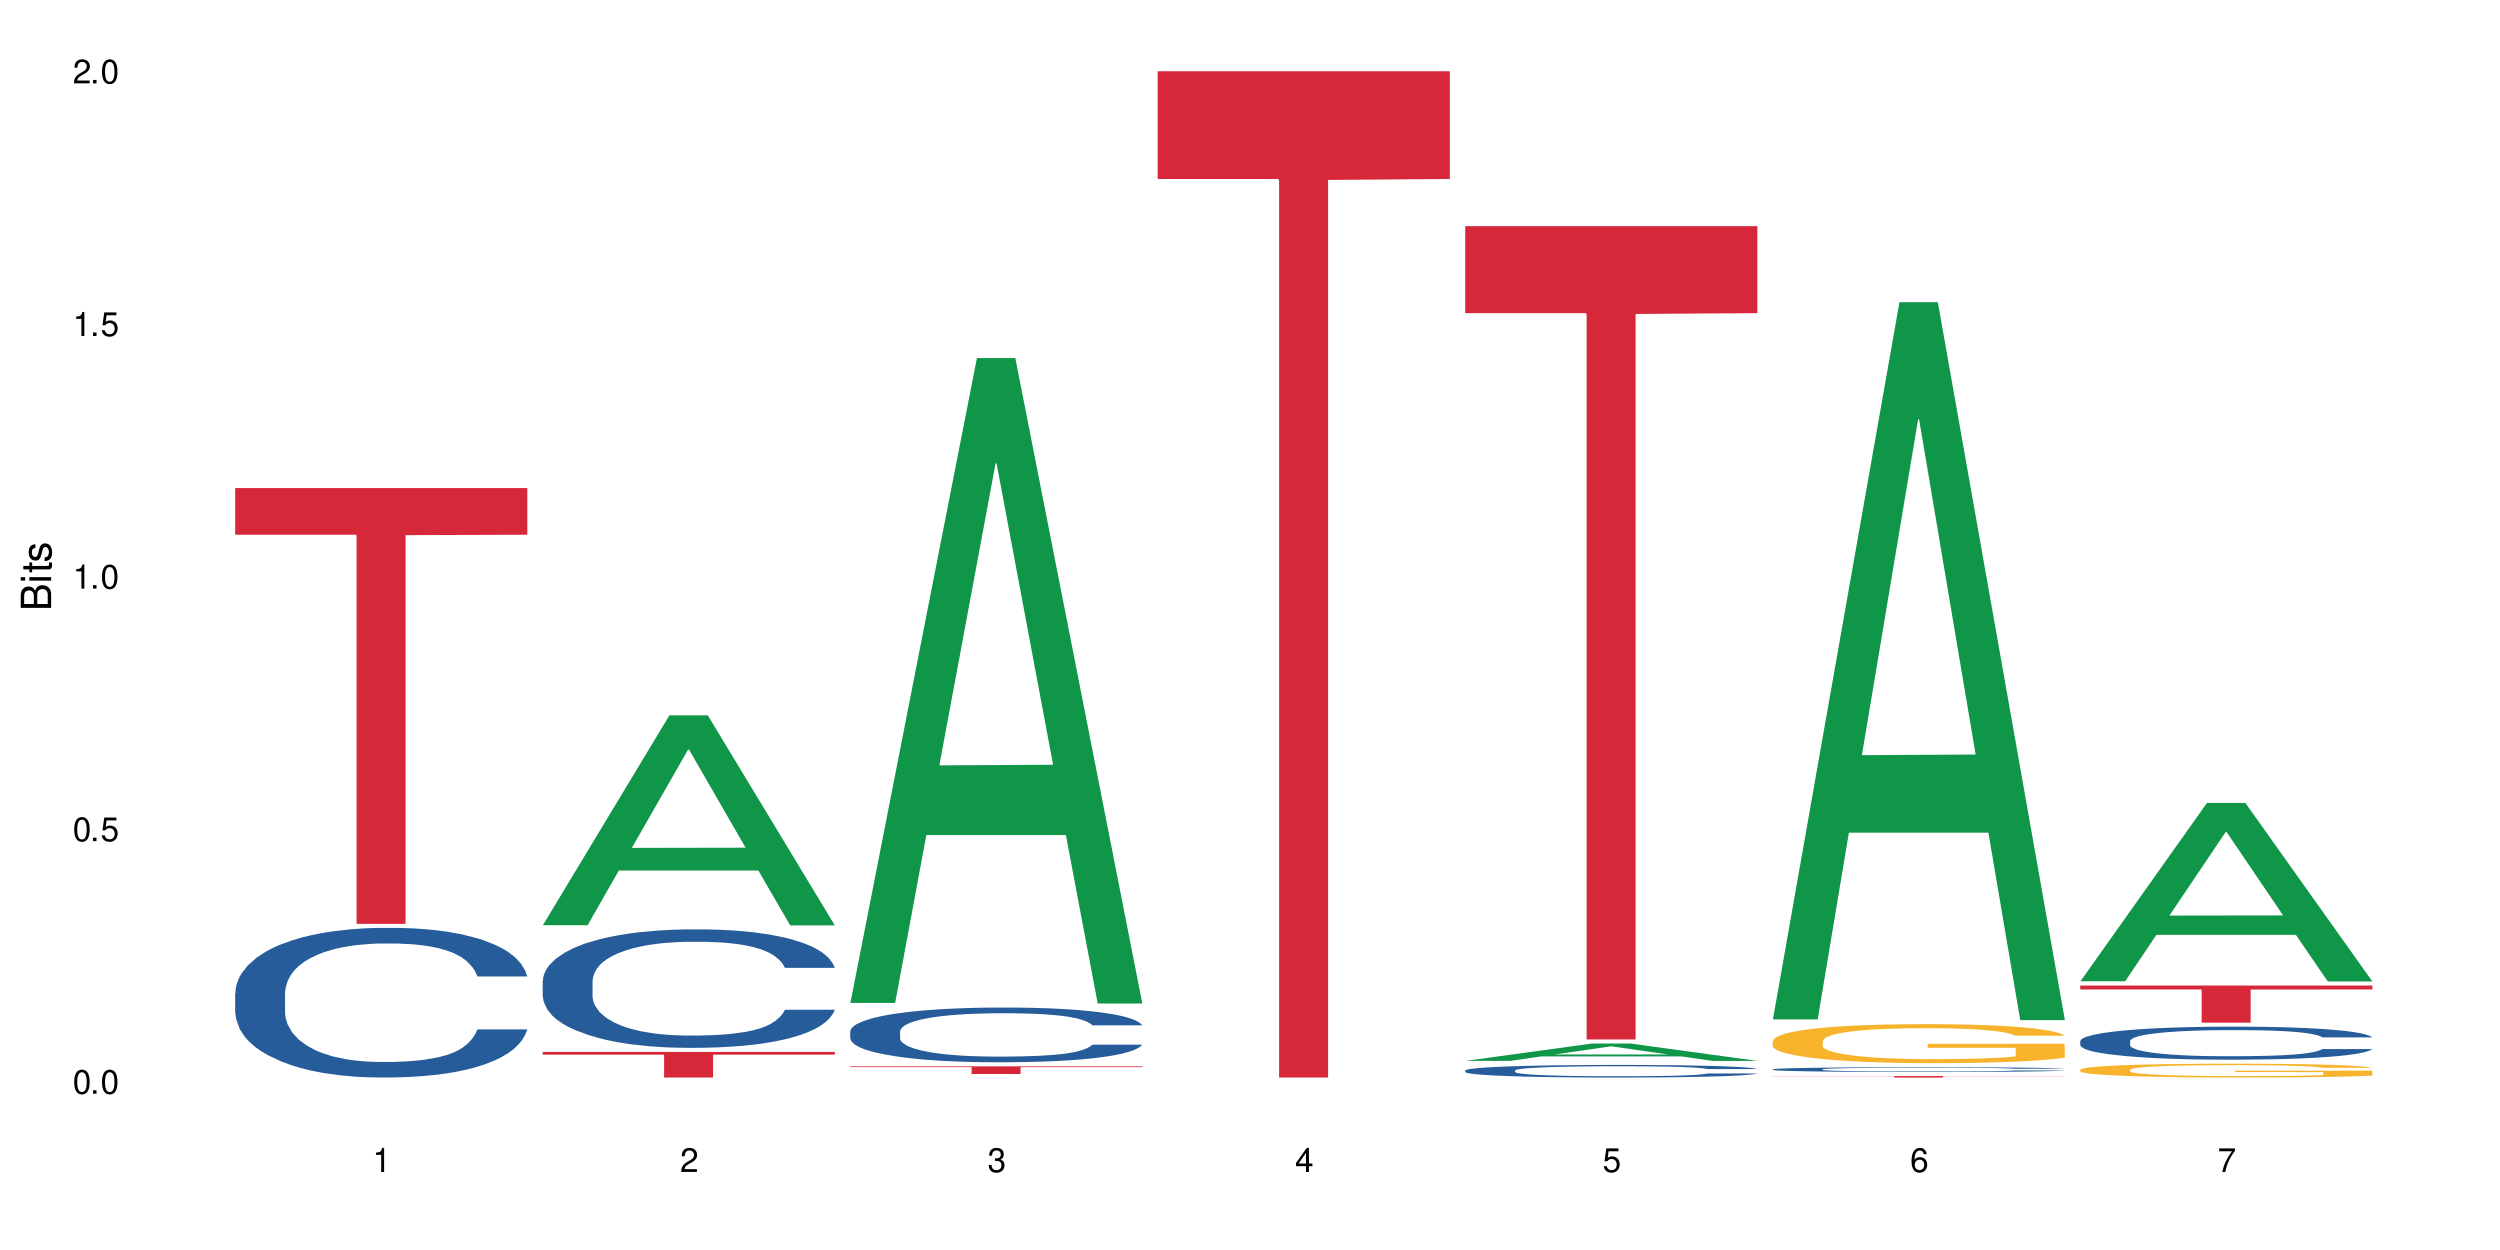 <?xml version="1.0" encoding="UTF-8"?>
<svg xmlns="http://www.w3.org/2000/svg" xmlns:xlink="http://www.w3.org/1999/xlink" width="720" height="360" viewBox="0 0 720 360">
<defs>
<g>
<g id="glyph-0-0">
</g>
<g id="glyph-0-1">
<path d="M 2.641 -6.938 C 2 -6.938 1.422 -6.656 1.078 -6.172 C 0.641 -5.562 0.406 -4.641 0.406 -3.359 C 0.406 -1.016 1.188 0.219 2.641 0.219 C 4.078 0.219 4.859 -1.016 4.859 -3.297 C 4.859 -4.641 4.656 -5.547 4.203 -6.172 C 3.844 -6.656 3.281 -6.938 2.641 -6.938 Z M 2.641 -6.188 C 3.547 -6.188 4 -5.25 4 -3.375 C 4 -1.406 3.562 -0.484 2.625 -0.484 C 1.734 -0.484 1.281 -1.438 1.281 -3.344 C 1.281 -5.25 1.734 -6.188 2.641 -6.188 Z M 2.641 -6.188 "/>
</g>
<g id="glyph-0-2">
<path d="M 1.828 -1 L 0.828 -1 L 0.828 0 L 1.828 0 Z M 1.828 -1 "/>
</g>
<g id="glyph-0-3">
<path d="M 4.562 -6.797 L 1.062 -6.797 L 0.547 -3.094 L 1.328 -3.094 C 1.719 -3.562 2.047 -3.734 2.578 -3.734 C 3.484 -3.734 4.062 -3.109 4.062 -2.094 C 4.062 -1.125 3.484 -0.531 2.578 -0.531 C 1.828 -0.531 1.375 -0.906 1.188 -1.672 L 0.328 -1.672 C 0.453 -1.109 0.547 -0.844 0.75 -0.594 C 1.125 -0.078 1.828 0.219 2.594 0.219 C 3.969 0.219 4.922 -0.781 4.922 -2.219 C 4.922 -3.562 4.031 -4.484 2.719 -4.484 C 2.25 -4.484 1.859 -4.359 1.469 -4.062 L 1.734 -5.969 L 4.562 -5.969 Z M 4.562 -6.797 "/>
</g>
<g id="glyph-0-4">
<path d="M 2.484 -4.938 L 2.484 0 L 3.328 0 L 3.328 -6.938 L 2.766 -6.938 C 2.469 -5.875 2.281 -5.734 0.984 -5.562 L 0.984 -4.938 Z M 2.484 -4.938 "/>
</g>
<g id="glyph-0-5">
<path d="M 4.859 -0.828 L 1.281 -0.828 C 1.359 -1.406 1.672 -1.781 2.5 -2.281 L 3.469 -2.828 C 4.406 -3.344 4.906 -4.062 4.906 -4.906 C 4.906 -5.484 4.672 -6.031 4.266 -6.406 C 3.859 -6.766 3.375 -6.938 2.719 -6.938 C 1.859 -6.938 1.219 -6.625 0.844 -6.031 C 0.609 -5.672 0.5 -5.234 0.484 -4.531 L 1.328 -4.531 C 1.359 -5.016 1.406 -5.281 1.531 -5.516 C 1.75 -5.938 2.188 -6.203 2.703 -6.203 C 3.469 -6.203 4.031 -5.641 4.031 -4.891 C 4.031 -4.344 3.719 -3.859 3.125 -3.516 L 2.234 -3 C 0.812 -2.172 0.406 -1.531 0.328 -0.016 L 4.859 -0.016 Z M 4.859 -0.828 "/>
</g>
<g id="glyph-0-6">
<path d="M 2.125 -3.188 L 2.578 -3.188 C 3.5 -3.188 3.984 -2.766 3.984 -1.922 C 3.984 -1.062 3.469 -0.531 2.594 -0.531 C 1.656 -0.531 1.203 -1 1.156 -2.016 L 0.312 -2.016 C 0.344 -1.453 0.438 -1.094 0.609 -0.781 C 0.953 -0.109 1.625 0.219 2.547 0.219 C 3.953 0.219 4.859 -0.625 4.859 -1.938 C 4.859 -2.828 4.516 -3.297 3.703 -3.594 C 4.344 -3.844 4.656 -4.328 4.656 -5.031 C 4.656 -6.219 3.875 -6.938 2.578 -6.938 C 1.203 -6.938 0.484 -6.172 0.453 -4.703 L 1.297 -4.703 C 1.312 -5.125 1.344 -5.359 1.453 -5.578 C 1.641 -5.969 2.062 -6.203 2.594 -6.203 C 3.344 -6.203 3.797 -5.75 3.797 -5 C 3.797 -4.516 3.609 -4.219 3.25 -4.047 C 3.016 -3.953 2.703 -3.922 2.125 -3.906 Z M 2.125 -3.188 "/>
</g>
<g id="glyph-0-7">
<path d="M 3.141 -1.672 L 3.141 0 L 3.984 0 L 3.984 -1.672 L 4.984 -1.672 L 4.984 -2.438 L 3.984 -2.438 L 3.984 -6.938 L 3.359 -6.938 L 0.266 -2.578 L 0.266 -1.672 Z M 3.141 -2.438 L 1 -2.438 L 3.141 -5.5 Z M 3.141 -2.438 "/>
</g>
<g id="glyph-0-8">
<path d="M 4.781 -5.125 C 4.609 -6.266 3.891 -6.938 2.844 -6.938 C 2.094 -6.938 1.422 -6.578 1.031 -5.953 C 0.594 -5.266 0.406 -4.422 0.406 -3.172 C 0.406 -2 0.578 -1.25 0.984 -0.641 C 1.359 -0.078 1.953 0.219 2.703 0.219 C 3.984 0.219 4.922 -0.75 4.922 -2.094 C 4.922 -3.375 4.062 -4.281 2.844 -4.281 C 2.172 -4.281 1.641 -4.031 1.281 -3.516 C 1.281 -5.234 1.828 -6.188 2.797 -6.188 C 3.391 -6.188 3.797 -5.797 3.938 -5.125 Z M 2.734 -3.531 C 3.547 -3.531 4.062 -2.953 4.062 -2.031 C 4.062 -1.156 3.484 -0.531 2.703 -0.531 C 1.922 -0.531 1.328 -1.188 1.328 -2.078 C 1.328 -2.938 1.906 -3.531 2.734 -3.531 Z M 2.734 -3.531 "/>
</g>
<g id="glyph-0-9">
<path d="M 4.984 -6.797 L 0.438 -6.797 L 0.438 -5.969 L 4.109 -5.969 C 2.5 -3.656 1.828 -2.234 1.328 0 L 2.219 0 C 2.594 -2.172 3.453 -4.047 4.984 -6.094 Z M 4.984 -6.797 "/>
</g>
<g id="glyph-1-0">
</g>
<g id="glyph-1-1">
<path d="M 0 -0.953 L 0 -4.891 C 0 -5.719 -0.234 -6.344 -0.734 -6.797 C -1.188 -7.234 -1.812 -7.469 -2.5 -7.469 C -3.547 -7.469 -4.188 -7 -4.625 -5.875 C -4.984 -6.688 -5.625 -7.094 -6.531 -7.094 C -7.172 -7.094 -7.734 -6.859 -8.141 -6.391 C -8.562 -5.922 -8.75 -5.344 -8.75 -4.5 L -8.75 -0.953 Z M -4.984 -2.062 L -7.766 -2.062 L -7.766 -4.219 C -7.766 -4.844 -7.688 -5.203 -7.453 -5.5 C -7.219 -5.812 -6.859 -5.969 -6.375 -5.969 C -5.891 -5.969 -5.531 -5.812 -5.297 -5.5 C -5.062 -5.203 -4.984 -4.844 -4.984 -4.219 Z M -0.984 -2.062 L -4 -2.062 L -4 -4.781 C -4 -5.766 -3.438 -6.359 -2.484 -6.359 C -1.547 -6.359 -0.984 -5.766 -0.984 -4.781 Z M -0.984 -2.062 "/>
</g>
<g id="glyph-1-2">
<path d="M -6.281 -1.797 L -6.281 -0.797 L 0 -0.797 L 0 -1.797 Z M -8.75 -1.797 L -8.75 -0.797 L -7.484 -0.797 L -7.484 -1.797 Z M -8.75 -1.797 "/>
</g>
<g id="glyph-1-3">
<path d="M -6.281 -3.047 L -6.281 -2.016 L -8.016 -2.016 L -8.016 -1.016 L -6.281 -1.016 L -6.281 -0.172 L -5.469 -0.172 L -5.469 -1.016 L -0.719 -1.016 C -0.078 -1.016 0.281 -1.453 0.281 -2.234 C 0.281 -2.5 0.25 -2.719 0.188 -3.047 L -0.641 -3.047 C -0.609 -2.906 -0.594 -2.766 -0.594 -2.562 C -0.594 -2.141 -0.719 -2.016 -1.156 -2.016 L -5.469 -2.016 L -5.469 -3.047 Z M -6.281 -3.047 "/>
</g>
<g id="glyph-1-4">
<path d="M -4.531 -5.25 C -5.766 -5.25 -6.469 -4.422 -6.469 -2.969 C -6.469 -1.516 -5.719 -0.562 -4.547 -0.562 C -3.562 -0.562 -3.094 -1.062 -2.734 -2.562 L -2.516 -3.484 C -2.344 -4.188 -2.094 -4.469 -1.641 -4.469 C -1.047 -4.469 -0.641 -3.875 -0.641 -3 C -0.641 -2.453 -0.797 -2 -1.062 -1.75 C -1.25 -1.594 -1.422 -1.531 -1.875 -1.469 L -1.875 -0.406 C -0.422 -0.453 0.281 -1.266 0.281 -2.922 C 0.281 -4.5 -0.5 -5.516 -1.719 -5.516 C -2.656 -5.516 -3.172 -4.984 -3.469 -3.734 L -3.703 -2.766 C -3.891 -1.953 -4.156 -1.609 -4.594 -1.609 C -5.188 -1.609 -5.547 -2.125 -5.547 -2.938 C -5.547 -3.75 -5.203 -4.172 -4.531 -4.203 Z M -4.531 -5.25 "/>
</g>
</g>
</defs>
<rect x="-72" y="-36" width="864" height="432" fill="rgb(100%, 100%, 100%)" fill-opacity="1"/>
<path fill-rule="nonzero" fill="rgb(14.51%, 36.078%, 60%)" fill-opacity="1" d="M 67.73 285.988 L 67.832 285.949 L 67.832 285.004 L 68.141 283.508 L 68.859 281.617 L 69.578 280.316 L 71.426 277.992 L 73.988 275.746 L 76.656 274.016 L 78.605 272.988 L 80.352 272.203 L 84.352 270.746 L 86.918 269.996 L 89.688 269.328 L 93.074 268.656 L 95.535 268.262 L 101.078 267.633 L 105.18 267.355 L 108.363 267.238 L 115.238 267.238 L 119.34 267.398 L 122.316 267.594 L 125.598 267.91 L 128.371 268.262 L 133.191 269.129 L 137.5 270.234 L 139.449 270.863 L 142.527 272.086 L 144.891 273.266 L 146.531 274.289 L 148.379 275.746 L 150.02 277.52 L 151.25 279.527 L 151.867 281.223 L 137.5 281.223 L 136.785 279.648 L 135.961 278.426 L 134.422 276.812 L 132.883 275.668 L 130.73 274.527 L 128.781 273.777 L 126.113 273.031 L 123.754 272.559 L 121.289 272.203 L 118.93 271.965 L 114.414 271.73 L 109.184 271.73 L 107.234 271.809 L 103.23 272.125 L 101.078 272.398 L 98 272.949 L 95.844 273.461 L 93.281 274.25 L 91.535 274.922 L 89.379 275.945 L 87.84 276.852 L 86.098 278.148 L 85.07 279.137 L 84.148 280.238 L 83.328 281.539 L 82.711 282.918 L 82.301 284.375 L 82.094 285.793 L 82.094 291.898 L 82.301 293.316 L 82.812 294.969 L 84.148 297.371 L 86.098 299.461 L 88.355 301.113 L 90.508 302.297 L 91.742 302.848 L 93.383 303.477 L 95.945 304.266 L 99.641 305.055 L 101.797 305.371 L 105.078 305.684 L 108.465 305.844 L 112.98 305.844 L 116.98 305.684 L 119.648 305.488 L 122.418 305.172 L 126.215 304.504 L 128.574 303.871 L 130.629 303.125 L 132.168 302.375 L 133.191 301.746 L 134.73 300.523 L 135.961 299.184 L 136.887 297.805 L 137.5 296.469 L 151.867 296.469 L 151.25 298.043 L 150.328 299.578 L 149.402 300.723 L 147.969 302.102 L 146.324 303.32 L 143.965 304.699 L 142.016 305.605 L 139.449 306.59 L 137.09 307.34 L 134.527 308.008 L 130.73 308.797 L 128.266 309.191 L 125.598 309.543 L 122.418 309.859 L 118.418 310.137 L 114.109 310.293 L 110.105 310.332 L 105.797 310.254 L 102.617 310.098 L 98.41 309.742 L 93.176 309.031 L 89.379 308.285 L 86.406 307.535 L 83.84 306.746 L 80.969 305.684 L 77.273 303.949 L 75.016 302.613 L 73.477 301.508 L 71.734 299.973 L 70.5 298.594 L 69.066 296.387 L 68.039 293.59 L 67.73 291.426 Z M 67.73 285.988 "/>
<path fill-rule="nonzero" fill="rgb(83.922%, 15.686%, 22.353%)" fill-opacity="1" d="M 67.73 140.57 L 151.867 140.57 L 151.867 154.004 L 116.801 154.121 L 116.801 266.074 L 102.695 266.074 L 102.695 154.238 L 102.488 154.004 L 67.73 154.004 Z M 67.73 140.57 "/>
<path fill-rule="nonzero" fill="rgb(6.275%, 58.824%, 28.235%)" fill-opacity="1" d="M 156.293 266.453 L 156.383 266.398 L 192.789 206.02 L 203.844 206.02 L 240.43 266.512 L 227.574 266.512 L 218.406 250.723 L 178.227 250.723 L 169.238 266.453 L 156.293 266.453 L 182.094 244.191 L 214.723 244.133 L 198.453 215.902 L 198.273 215.848 L 198.094 216.016 L 182.004 244.133 L 182.094 244.191 Z M 156.293 266.453 "/>
<path fill-rule="nonzero" fill="rgb(14.51%, 36.078%, 60%)" fill-opacity="1" d="M 156.293 282.52 L 156.398 282.488 L 156.398 281.738 L 156.703 280.555 L 157.422 279.059 L 158.141 278.027 L 159.988 276.188 L 162.555 274.41 L 165.223 273.039 L 167.172 272.227 L 168.914 271.605 L 172.918 270.449 L 175.48 269.859 L 178.25 269.328 L 181.637 268.797 L 184.102 268.488 L 189.641 267.988 L 193.746 267.77 L 196.926 267.676 L 203.801 267.676 L 207.902 267.801 L 210.879 267.957 L 214.164 268.207 L 216.934 268.488 L 221.754 269.172 L 226.066 270.047 L 228.016 270.543 L 231.094 271.512 L 233.453 272.445 L 235.094 273.258 L 236.941 274.41 L 238.582 275.812 L 239.812 277.402 L 240.43 278.746 L 226.066 278.746 L 225.348 277.496 L 224.527 276.531 L 222.988 275.254 L 221.449 274.348 L 219.293 273.445 L 217.344 272.852 L 214.676 272.258 L 212.316 271.887 L 209.855 271.605 L 207.492 271.418 L 202.98 271.23 L 197.746 271.23 L 195.797 271.293 L 191.797 271.543 L 189.641 271.762 L 186.562 272.195 L 184.406 272.602 L 181.844 273.227 L 180.098 273.758 L 177.945 274.566 L 176.406 275.285 L 174.66 276.312 L 173.633 277.094 L 172.711 277.965 L 171.891 278.996 L 171.273 280.086 L 170.863 281.238 L 170.66 282.363 L 170.66 287.195 L 170.863 288.316 L 171.379 289.625 L 172.711 291.527 L 174.66 293.18 L 176.918 294.492 L 179.074 295.426 L 180.305 295.863 L 181.945 296.363 L 184.512 296.984 L 188.203 297.609 L 190.359 297.859 L 193.641 298.109 L 197.027 298.234 L 201.543 298.234 L 205.543 298.109 L 208.211 297.953 L 210.98 297.703 L 214.777 297.172 L 217.137 296.672 L 219.191 296.082 L 220.73 295.488 L 221.754 294.988 L 223.293 294.023 L 224.527 292.965 L 225.449 291.871 L 226.066 290.812 L 240.43 290.812 L 239.812 292.059 L 238.891 293.273 L 237.969 294.18 L 236.531 295.27 L 234.891 296.238 L 232.527 297.328 L 230.578 298.047 L 228.016 298.824 L 225.656 299.418 L 223.09 299.949 L 219.293 300.57 L 216.832 300.883 L 214.164 301.164 L 210.98 301.414 L 206.98 301.633 L 202.672 301.758 L 198.668 301.789 L 194.359 301.727 L 191.18 301.602 L 186.973 301.32 L 181.738 300.758 L 177.945 300.168 L 174.969 299.574 L 172.402 298.949 L 169.531 298.109 L 165.836 296.734 L 163.578 295.676 L 162.039 294.805 L 160.297 293.586 L 159.066 292.496 L 157.629 290.75 L 156.602 288.535 L 156.293 286.82 Z M 156.293 282.52 "/>
<path fill-rule="nonzero" fill="rgb(83.922%, 15.686%, 22.353%)" fill-opacity="1" d="M 156.293 302.953 L 240.43 302.953 L 240.43 303.742 L 205.363 303.75 L 205.363 310.332 L 191.258 310.332 L 191.258 303.754 L 191.051 303.742 L 156.293 303.742 Z M 156.293 302.953 "/>
<path fill-rule="nonzero" fill="rgb(6.275%, 58.824%, 28.235%)" fill-opacity="1" d="M 244.859 288.848 L 244.949 288.672 L 281.352 103.121 L 292.41 103.121 L 328.992 289.02 L 316.141 289.02 L 306.969 240.496 L 266.789 240.496 L 257.801 288.848 L 244.859 288.848 L 270.656 220.422 L 303.285 220.246 L 287.016 133.492 L 286.836 133.32 L 286.656 133.844 L 270.566 220.246 L 270.656 220.422 Z M 244.859 288.848 "/>
<path fill-rule="nonzero" fill="rgb(14.51%, 36.078%, 60%)" fill-opacity="1" d="M 244.859 297.039 L 244.961 297.023 L 244.961 296.68 L 245.27 296.133 L 245.988 295.441 L 246.703 294.965 L 248.551 294.117 L 251.117 293.293 L 253.785 292.66 L 255.734 292.285 L 257.477 292 L 261.48 291.465 L 264.043 291.191 L 266.816 290.949 L 270.199 290.703 L 272.664 290.559 L 278.203 290.328 L 282.309 290.227 L 285.488 290.184 L 292.363 290.184 L 296.469 290.242 L 299.441 290.316 L 302.727 290.43 L 305.496 290.559 L 310.32 290.875 L 314.629 291.281 L 316.578 291.508 L 319.656 291.957 L 322.016 292.387 L 323.656 292.762 L 325.504 293.293 L 327.145 293.941 L 328.379 294.676 L 328.992 295.297 L 314.629 295.297 L 313.91 294.719 L 313.09 294.273 L 311.551 293.684 L 310.012 293.266 L 307.855 292.848 L 305.906 292.574 L 303.238 292.301 L 300.879 292.129 L 298.418 292 L 296.059 291.914 L 291.543 291.828 L 286.309 291.828 L 284.359 291.855 L 280.359 291.969 L 278.203 292.07 L 275.125 292.273 L 272.973 292.461 L 270.406 292.746 L 268.66 292.992 L 266.508 293.367 L 264.969 293.699 L 263.223 294.172 L 262.199 294.531 L 261.273 294.938 L 260.453 295.41 L 259.84 295.914 L 259.426 296.449 L 259.223 296.965 L 259.223 299.199 L 259.426 299.715 L 259.941 300.32 L 261.273 301.199 L 263.223 301.961 L 265.48 302.566 L 267.637 302.996 L 268.867 303.199 L 270.508 303.43 L 273.074 303.719 L 276.77 304.004 L 278.922 304.121 L 282.207 304.234 L 285.59 304.293 L 290.105 304.293 L 294.109 304.234 L 296.773 304.164 L 299.547 304.051 L 303.344 303.805 L 305.703 303.574 L 307.754 303.301 L 309.293 303.027 L 310.32 302.797 L 311.859 302.352 L 313.09 301.859 L 314.012 301.355 L 314.629 300.867 L 328.992 300.867 L 328.379 301.441 L 327.453 302.004 L 326.531 302.422 L 325.094 302.926 L 323.453 303.371 L 321.094 303.875 L 319.145 304.207 L 316.578 304.566 L 314.219 304.84 L 311.652 305.086 L 307.855 305.375 L 305.395 305.516 L 302.727 305.648 L 299.547 305.762 L 295.543 305.863 L 291.234 305.922 L 287.234 305.934 L 282.926 305.906 L 279.742 305.848 L 275.535 305.719 L 270.305 305.461 L 266.508 305.188 L 263.531 304.914 L 260.965 304.625 L 258.094 304.234 L 254.398 303.602 L 252.145 303.113 L 250.605 302.711 L 248.859 302.148 L 247.629 301.645 L 246.191 300.84 L 245.164 299.816 L 244.859 299.023 Z M 244.859 297.039 "/>
<path fill-rule="nonzero" fill="rgb(83.922%, 15.686%, 22.353%)" fill-opacity="1" d="M 244.859 307.098 L 328.992 307.098 L 328.992 307.336 L 293.93 307.34 L 293.93 309.316 L 279.82 309.316 L 279.82 307.34 L 279.617 307.336 L 244.859 307.336 Z M 244.859 307.098 "/>
<path fill-rule="nonzero" fill="rgb(83.922%, 15.686%, 22.353%)" fill-opacity="1" d="M 333.422 20.527 L 417.555 20.527 L 417.555 51.547 L 382.492 51.82 L 382.492 310.332 L 368.383 310.332 L 368.383 52.094 L 368.18 51.547 L 333.422 51.547 Z M 333.422 20.527 "/>
<path fill-rule="nonzero" fill="rgb(6.275%, 58.824%, 28.235%)" fill-opacity="1" d="M 421.984 305.539 L 422.074 305.535 L 458.48 300.535 L 469.535 300.535 L 506.121 305.543 L 493.266 305.543 L 484.098 304.234 L 443.918 304.234 L 434.93 305.539 L 421.984 305.539 L 447.781 303.695 L 480.41 303.691 L 464.141 301.352 L 463.961 301.348 L 463.781 301.363 L 447.691 303.691 L 447.781 303.695 Z M 421.984 305.539 "/>
<path fill-rule="nonzero" fill="rgb(14.51%, 36.078%, 60%)" fill-opacity="1" d="M 421.984 308.285 L 422.086 308.281 L 422.086 308.203 L 422.395 308.074 L 423.113 307.918 L 423.832 307.809 L 425.68 307.613 L 428.242 307.422 L 430.91 307.277 L 432.859 307.191 L 434.605 307.125 L 438.605 307.004 L 441.172 306.938 L 443.941 306.883 L 447.328 306.828 L 449.789 306.793 L 455.332 306.742 L 459.434 306.719 L 462.617 306.707 L 469.488 306.707 L 473.594 306.719 L 476.57 306.738 L 479.852 306.762 L 482.625 306.793 L 487.445 306.867 L 491.754 306.957 L 493.703 307.012 L 496.781 307.113 L 499.145 307.215 L 500.785 307.301 L 502.633 307.422 L 504.273 307.57 L 505.504 307.742 L 506.121 307.883 L 491.754 307.883 L 491.035 307.75 L 490.215 307.648 L 488.676 307.512 L 487.137 307.418 L 484.984 307.32 L 483.035 307.258 L 480.367 307.195 L 478.008 307.156 L 475.543 307.125 L 473.184 307.105 L 468.668 307.086 L 463.438 307.086 L 461.488 307.09 L 457.484 307.117 L 455.332 307.141 L 452.254 307.188 L 450.098 307.23 L 447.531 307.297 L 445.789 307.352 L 443.633 307.441 L 442.094 307.516 L 440.352 307.625 L 439.324 307.707 L 438.402 307.801 L 437.582 307.91 L 436.965 308.027 L 436.555 308.148 L 436.348 308.27 L 436.348 308.781 L 436.555 308.902 L 437.066 309.039 L 438.402 309.242 L 440.352 309.418 L 442.609 309.559 L 444.762 309.656 L 445.992 309.703 L 447.637 309.754 L 450.199 309.82 L 453.895 309.887 L 456.051 309.914 L 459.332 309.941 L 462.719 309.953 L 467.234 309.953 L 471.234 309.941 L 473.902 309.926 L 476.672 309.898 L 480.469 309.844 L 482.828 309.789 L 484.879 309.727 L 486.418 309.664 L 487.445 309.609 L 488.984 309.508 L 490.215 309.395 L 491.141 309.277 L 491.754 309.164 L 506.121 309.164 L 505.504 309.297 L 504.582 309.43 L 503.656 309.523 L 502.223 309.641 L 500.578 309.742 L 498.219 309.859 L 496.27 309.934 L 493.703 310.02 L 491.344 310.082 L 488.781 310.137 L 484.984 310.203 L 482.52 310.238 L 479.852 310.266 L 476.672 310.293 L 472.672 310.316 L 468.363 310.328 L 464.359 310.332 L 460.051 310.324 L 456.871 310.312 L 452.664 310.281 L 447.43 310.223 L 443.633 310.16 L 440.66 310.098 L 438.094 310.031 L 435.219 309.941 L 431.527 309.797 L 429.27 309.684 L 427.73 309.59 L 425.984 309.461 L 424.754 309.344 L 423.32 309.16 L 422.293 308.926 L 421.984 308.742 Z M 421.984 308.285 "/>
<path fill-rule="nonzero" fill="rgb(83.922%, 15.686%, 22.353%)" fill-opacity="1" d="M 421.984 65.117 L 506.121 65.117 L 506.121 90.191 L 471.055 90.414 L 471.055 299.371 L 456.945 299.371 L 456.945 90.633 L 456.742 90.191 L 421.984 90.191 Z M 421.984 65.117 "/>
<path fill-rule="nonzero" fill="rgb(6.275%, 58.824%, 28.235%)" fill-opacity="1" d="M 510.547 293.594 L 510.637 293.402 L 547.043 87.031 L 558.098 87.031 L 594.684 293.789 L 581.828 293.789 L 572.66 239.816 L 532.48 239.816 L 523.492 293.594 L 510.547 293.594 L 536.348 217.492 L 568.977 217.297 L 552.707 120.809 L 552.527 120.617 L 552.348 121.199 L 536.258 217.297 L 536.348 217.492 Z M 510.547 293.594 "/>
<path fill-rule="nonzero" fill="rgb(14.51%, 36.078%, 60%)" fill-opacity="1" d="M 510.547 307.957 L 510.652 307.957 L 510.652 307.926 L 510.957 307.879 L 511.676 307.82 L 512.395 307.777 L 514.242 307.703 L 516.809 307.633 L 519.473 307.578 L 521.426 307.543 L 523.168 307.52 L 527.168 307.473 L 529.734 307.449 L 532.504 307.426 L 535.891 307.406 L 538.355 307.395 L 543.895 307.371 L 548 307.363 L 551.18 307.359 L 558.055 307.359 L 562.156 307.367 L 565.133 307.371 L 568.418 307.383 L 571.188 307.395 L 576.008 307.422 L 580.32 307.457 L 582.27 307.477 L 585.348 307.516 L 587.707 307.551 L 589.348 307.586 L 591.195 307.633 L 592.836 307.688 L 594.066 307.754 L 594.684 307.805 L 580.32 307.805 L 579.602 307.758 L 578.781 307.719 L 577.242 307.664 L 575.703 307.629 L 573.547 307.594 L 571.598 307.57 L 568.93 307.547 L 566.57 307.531 L 564.105 307.52 L 561.746 307.512 L 557.234 307.504 L 552 307.504 L 550.051 307.508 L 546.051 307.516 L 543.895 307.523 L 540.816 307.543 L 538.66 307.559 L 536.098 307.582 L 534.352 307.605 L 532.199 307.637 L 530.66 307.668 L 528.914 307.707 L 527.887 307.738 L 526.965 307.773 L 526.145 307.816 L 525.527 307.859 L 525.117 307.906 L 524.914 307.953 L 524.914 308.148 L 525.117 308.191 L 525.629 308.246 L 526.965 308.32 L 528.914 308.387 L 531.172 308.441 L 533.324 308.477 L 534.559 308.496 L 536.199 308.516 L 538.766 308.543 L 542.457 308.566 L 544.613 308.578 L 547.895 308.586 L 551.281 308.59 L 555.797 308.59 L 559.797 308.586 L 562.465 308.578 L 565.234 308.57 L 569.031 308.547 L 571.391 308.527 L 573.445 308.504 L 574.984 308.48 L 576.008 308.461 L 577.547 308.422 L 578.781 308.379 L 579.703 308.336 L 580.32 308.293 L 594.684 308.293 L 594.066 308.344 L 593.145 308.391 L 592.223 308.43 L 590.785 308.473 L 589.145 308.512 L 586.781 308.555 L 584.832 308.582 L 582.27 308.613 L 579.91 308.641 L 577.344 308.66 L 573.547 308.684 L 571.086 308.699 L 568.418 308.711 L 565.234 308.719 L 561.234 308.727 L 556.926 308.734 L 552.922 308.734 L 548.613 308.73 L 545.434 308.727 L 541.227 308.715 L 535.992 308.691 L 532.199 308.668 L 529.223 308.645 L 526.656 308.621 L 523.785 308.586 L 520.09 308.531 L 517.832 308.488 L 516.293 308.453 L 514.551 308.402 L 513.316 308.359 L 511.883 308.289 L 510.855 308.199 L 510.547 308.133 Z M 510.547 307.957 "/>
<path fill-rule="nonzero" fill="rgb(96.863%, 70.196%, 16.863%)" fill-opacity="1" d="M 510.547 299.77 L 510.652 299.758 L 510.652 299.555 L 511.062 299.09 L 512.086 298.453 L 513.422 297.93 L 514.855 297.52 L 515.781 297.305 L 517.32 296.996 L 518.652 296.77 L 522.039 296.309 L 526.348 295.875 L 528.707 295.691 L 531.375 295.516 L 535.172 295.324 L 536.918 295.25 L 542.254 295.086 L 548.305 294.984 L 554.977 294.953 L 558.055 294.965 L 562.262 295.004 L 568.008 295.117 L 571.289 295.219 L 573.855 295.324 L 576.523 295.457 L 579.805 295.66 L 582.883 295.906 L 585.348 296.152 L 587.809 296.461 L 589.859 296.789 L 591.605 297.148 L 593.145 297.582 L 594.066 297.941 L 594.684 298.301 L 580.422 298.301 L 579.602 297.941 L 578.676 297.664 L 577.137 297.324 L 575.598 297.078 L 574.059 296.883 L 571.188 296.617 L 568.723 296.453 L 565.645 296.309 L 562.672 296.215 L 559.285 296.152 L 557.234 296.133 L 551.793 296.133 L 546.871 296.207 L 543.996 296.289 L 541.945 296.371 L 539.07 296.523 L 537.328 296.648 L 536.301 296.73 L 533.223 297.047 L 531.172 297.336 L 530.043 297.531 L 528.605 297.84 L 527.582 298.117 L 526.453 298.527 L 525.836 298.836 L 525.016 299.531 L 524.914 301.379 L 525.219 301.77 L 525.836 302.191 L 526.656 302.562 L 527.887 302.953 L 529.121 303.25 L 531.273 303.648 L 533.121 303.918 L 534.559 304.09 L 537.328 304.367 L 538.457 304.461 L 541.125 304.645 L 543.895 304.789 L 547.281 304.914 L 549.844 304.973 L 553.949 305.027 L 559.184 305.027 L 565.34 304.965 L 569.238 304.883 L 571.906 304.801 L 573.648 304.727 L 575.805 304.613 L 577.344 304.512 L 578.781 304.398 L 580.523 304.227 L 580.523 301.77 L 555.18 301.762 L 555.18 300.609 L 594.582 300.602 L 594.684 304.613 L 592.527 304.891 L 589.859 305.16 L 587.297 305.363 L 584.629 305.539 L 580.832 305.734 L 577.754 305.859 L 573.035 306 L 568.723 306.094 L 564.211 306.156 L 560.207 306.188 L 555.488 306.195 L 551.281 306.176 L 546.766 306.113 L 543.176 306.031 L 539.895 305.93 L 536.609 305.797 L 532.504 305.582 L 529.836 305.406 L 527.066 305.191 L 524.297 304.934 L 521.836 304.656 L 520.191 304.441 L 518.551 304.195 L 516.809 303.887 L 515.164 303.535 L 513.934 303.219 L 512.805 302.859 L 511.984 302.52 L 511.164 302.059 L 510.754 301.688 L 510.547 301.371 Z M 510.547 299.77 "/>
<path fill-rule="nonzero" fill="rgb(83.922%, 15.686%, 22.353%)" fill-opacity="1" d="M 510.547 309.898 L 594.684 309.898 L 594.684 309.945 L 559.617 309.945 L 559.617 310.332 L 545.512 310.332 L 545.512 309.945 L 510.547 309.945 Z M 510.547 309.898 "/>
<path fill-rule="nonzero" fill="rgb(6.275%, 58.824%, 28.235%)" fill-opacity="1" d="M 599.113 282.613 L 599.203 282.566 L 635.605 231.246 L 646.664 231.246 L 683.246 282.664 L 670.395 282.664 L 661.223 269.242 L 621.043 269.242 L 612.055 282.613 L 599.113 282.613 L 624.91 263.688 L 657.539 263.641 L 641.27 239.645 L 641.09 239.598 L 640.91 239.742 L 624.82 263.641 L 624.91 263.688 Z M 599.113 282.613 "/>
<path fill-rule="nonzero" fill="rgb(14.51%, 36.078%, 60%)" fill-opacity="1" d="M 599.113 299.816 L 599.215 299.809 L 599.215 299.602 L 599.523 299.27 L 600.238 298.855 L 600.957 298.566 L 602.805 298.055 L 605.371 297.559 L 608.039 297.18 L 609.988 296.953 L 611.73 296.777 L 615.734 296.457 L 618.297 296.293 L 621.07 296.145 L 624.453 295.996 L 626.918 295.91 L 632.457 295.773 L 636.562 295.711 L 639.742 295.684 L 646.617 295.684 L 650.723 295.719 L 653.695 295.762 L 656.98 295.832 L 659.75 295.91 L 664.574 296.102 L 668.883 296.344 L 670.832 296.484 L 673.91 296.754 L 676.27 297.012 L 677.91 297.238 L 679.758 297.559 L 681.398 297.953 L 682.633 298.395 L 683.246 298.766 L 668.883 298.766 L 668.164 298.422 L 667.344 298.152 L 665.805 297.797 L 664.266 297.543 L 662.109 297.293 L 660.16 297.125 L 657.492 296.961 L 655.133 296.855 L 652.672 296.777 L 650.312 296.727 L 645.797 296.676 L 640.562 296.676 L 638.613 296.691 L 634.613 296.762 L 632.457 296.824 L 629.379 296.945 L 627.227 297.059 L 624.66 297.23 L 622.914 297.379 L 620.762 297.605 L 619.223 297.805 L 617.477 298.09 L 616.453 298.309 L 615.527 298.551 L 614.707 298.836 L 614.09 299.141 L 613.68 299.461 L 613.477 299.773 L 613.477 301.121 L 613.68 301.434 L 614.195 301.797 L 615.527 302.328 L 617.477 302.785 L 619.734 303.152 L 621.891 303.41 L 623.121 303.535 L 624.762 303.672 L 627.328 303.848 L 631.02 304.02 L 633.176 304.09 L 636.461 304.16 L 639.844 304.191 L 644.359 304.191 L 648.359 304.16 L 651.027 304.113 L 653.801 304.047 L 657.594 303.898 L 659.957 303.758 L 662.008 303.594 L 663.547 303.43 L 664.574 303.289 L 666.113 303.02 L 667.344 302.727 L 668.266 302.422 L 668.883 302.129 L 683.246 302.129 L 682.633 302.473 L 681.707 302.812 L 680.785 303.066 L 679.348 303.367 L 677.707 303.637 L 675.348 303.941 L 673.398 304.141 L 670.832 304.359 L 668.473 304.523 L 665.906 304.672 L 662.109 304.844 L 659.648 304.93 L 656.98 305.008 L 653.801 305.078 L 649.797 305.141 L 645.488 305.176 L 641.488 305.184 L 637.176 305.164 L 633.996 305.133 L 629.789 305.055 L 624.559 304.898 L 620.762 304.73 L 617.785 304.566 L 615.219 304.395 L 612.348 304.16 L 608.652 303.777 L 606.395 303.48 L 604.855 303.238 L 603.113 302.898 L 601.883 302.598 L 600.445 302.109 L 599.418 301.492 L 599.113 301.016 Z M 599.113 299.816 "/>
<path fill-rule="nonzero" fill="rgb(96.863%, 70.196%, 16.863%)" fill-opacity="1" d="M 599.113 308.055 L 599.215 308.051 L 599.215 307.977 L 599.625 307.812 L 600.652 307.59 L 601.984 307.402 L 603.422 307.258 L 604.344 307.18 L 605.883 307.07 L 607.219 306.992 L 610.602 306.828 L 614.914 306.676 L 617.273 306.609 L 619.941 306.547 L 623.738 306.477 L 625.48 306.453 L 630.816 306.395 L 636.871 306.359 L 643.539 306.348 L 646.617 306.352 L 650.824 306.363 L 656.57 306.406 L 659.852 306.441 L 662.418 306.477 L 665.086 306.523 L 668.367 306.598 L 671.445 306.684 L 673.91 306.773 L 676.371 306.883 L 678.426 307 L 680.168 307.125 L 681.707 307.277 L 682.633 307.406 L 683.246 307.535 L 668.984 307.535 L 668.164 307.406 L 667.242 307.309 L 665.703 307.188 L 664.164 307.102 L 662.625 307.031 L 659.75 306.938 L 657.289 306.879 L 654.211 306.828 L 651.234 306.793 L 647.848 306.773 L 645.797 306.766 L 640.359 306.766 L 635.434 306.789 L 632.559 306.82 L 630.508 306.848 L 627.637 306.902 L 625.891 306.949 L 624.863 306.977 L 621.785 307.09 L 619.734 307.191 L 618.605 307.262 L 617.168 307.371 L 616.145 307.469 L 615.016 307.613 L 614.398 307.723 L 613.578 307.969 L 613.477 308.625 L 613.785 308.766 L 614.398 308.914 L 615.219 309.043 L 616.453 309.184 L 617.684 309.289 L 619.836 309.43 L 621.684 309.523 L 623.121 309.586 L 625.891 309.684 L 627.02 309.719 L 629.688 309.781 L 632.457 309.832 L 635.844 309.879 L 638.41 309.898 L 642.512 309.918 L 647.746 309.918 L 653.902 309.895 L 657.801 309.867 L 660.469 309.836 L 662.211 309.812 L 664.367 309.773 L 665.906 309.734 L 667.344 309.695 L 669.086 309.633 L 669.086 308.766 L 643.742 308.762 L 643.742 308.352 L 683.145 308.348 L 683.246 309.773 L 681.094 309.871 L 678.426 309.965 L 675.859 310.039 L 673.191 310.098 L 669.395 310.168 L 666.316 310.211 L 661.598 310.262 L 657.289 310.297 L 652.773 310.316 L 648.773 310.328 L 644.051 310.332 L 639.844 310.324 L 635.332 310.305 L 631.738 310.273 L 628.457 310.238 L 625.172 310.191 L 621.07 310.113 L 618.402 310.051 L 615.629 309.977 L 612.859 309.883 L 610.398 309.785 L 608.758 309.711 L 607.113 309.621 L 605.371 309.512 L 603.73 309.391 L 602.496 309.277 L 601.367 309.148 L 600.547 309.031 L 599.727 308.867 L 599.316 308.734 L 599.113 308.621 Z M 599.113 308.055 "/>
<path fill-rule="nonzero" fill="rgb(83.922%, 15.686%, 22.353%)" fill-opacity="1" d="M 599.113 283.828 L 683.246 283.828 L 683.246 284.973 L 648.184 284.98 L 648.184 294.52 L 634.074 294.52 L 634.074 284.992 L 633.871 284.973 L 599.113 284.973 Z M 599.113 283.828 "/>
<g fill="rgb(0%, 0%, 0%)" fill-opacity="1">
<use xlink:href="#glyph-0-1" x="20.965" y="314.993"/>
<use xlink:href="#glyph-0-2" x="25.965" y="314.993"/>
<use xlink:href="#glyph-0-1" x="28.965" y="314.993"/>
</g>
<g fill="rgb(0%, 0%, 0%)" fill-opacity="1">
<use xlink:href="#glyph-0-1" x="20.965" y="242.251"/>
<use xlink:href="#glyph-0-2" x="25.965" y="242.251"/>
<use xlink:href="#glyph-0-3" x="28.965" y="242.251"/>
</g>
<g fill="rgb(0%, 0%, 0%)" fill-opacity="1">
<use xlink:href="#glyph-0-4" x="20.965" y="169.509"/>
<use xlink:href="#glyph-0-2" x="25.965" y="169.509"/>
<use xlink:href="#glyph-0-1" x="28.965" y="169.509"/>
</g>
<g fill="rgb(0%, 0%, 0%)" fill-opacity="1">
<use xlink:href="#glyph-0-4" x="20.965" y="96.767"/>
<use xlink:href="#glyph-0-2" x="25.965" y="96.767"/>
<use xlink:href="#glyph-0-3" x="28.965" y="96.767"/>
</g>
<g fill="rgb(0%, 0%, 0%)" fill-opacity="1">
<use xlink:href="#glyph-0-5" x="20.965" y="24.024"/>
<use xlink:href="#glyph-0-2" x="25.965" y="24.024"/>
<use xlink:href="#glyph-0-1" x="28.965" y="24.024"/>
</g>
<g fill="rgb(0%, 0%, 0%)" fill-opacity="1">
<use xlink:href="#glyph-0-4" x="107.297" y="337.532"/>
</g>
<g fill="rgb(0%, 0%, 0%)" fill-opacity="1">
<use xlink:href="#glyph-0-5" x="195.863" y="337.532"/>
</g>
<g fill="rgb(0%, 0%, 0%)" fill-opacity="1">
<use xlink:href="#glyph-0-6" x="284.426" y="337.532"/>
</g>
<g fill="rgb(0%, 0%, 0%)" fill-opacity="1">
<use xlink:href="#glyph-0-7" x="372.988" y="337.532"/>
</g>
<g fill="rgb(0%, 0%, 0%)" fill-opacity="1">
<use xlink:href="#glyph-0-3" x="461.551" y="337.532"/>
</g>
<g fill="rgb(0%, 0%, 0%)" fill-opacity="1">
<use xlink:href="#glyph-0-8" x="550.117" y="337.532"/>
</g>
<g fill="rgb(0%, 0%, 0%)" fill-opacity="1">
<use xlink:href="#glyph-0-9" x="638.68" y="337.532"/>
</g>
<g fill="rgb(0%, 0%, 0%)" fill-opacity="1">
<use xlink:href="#glyph-1-1" x="14.725" y="176.012"/>
<use xlink:href="#glyph-1-2" x="14.725" y="168.012"/>
<use xlink:href="#glyph-1-3" x="14.725" y="165.012"/>
<use xlink:href="#glyph-1-4" x="14.725" y="162.012"/>
</g>
</svg>
